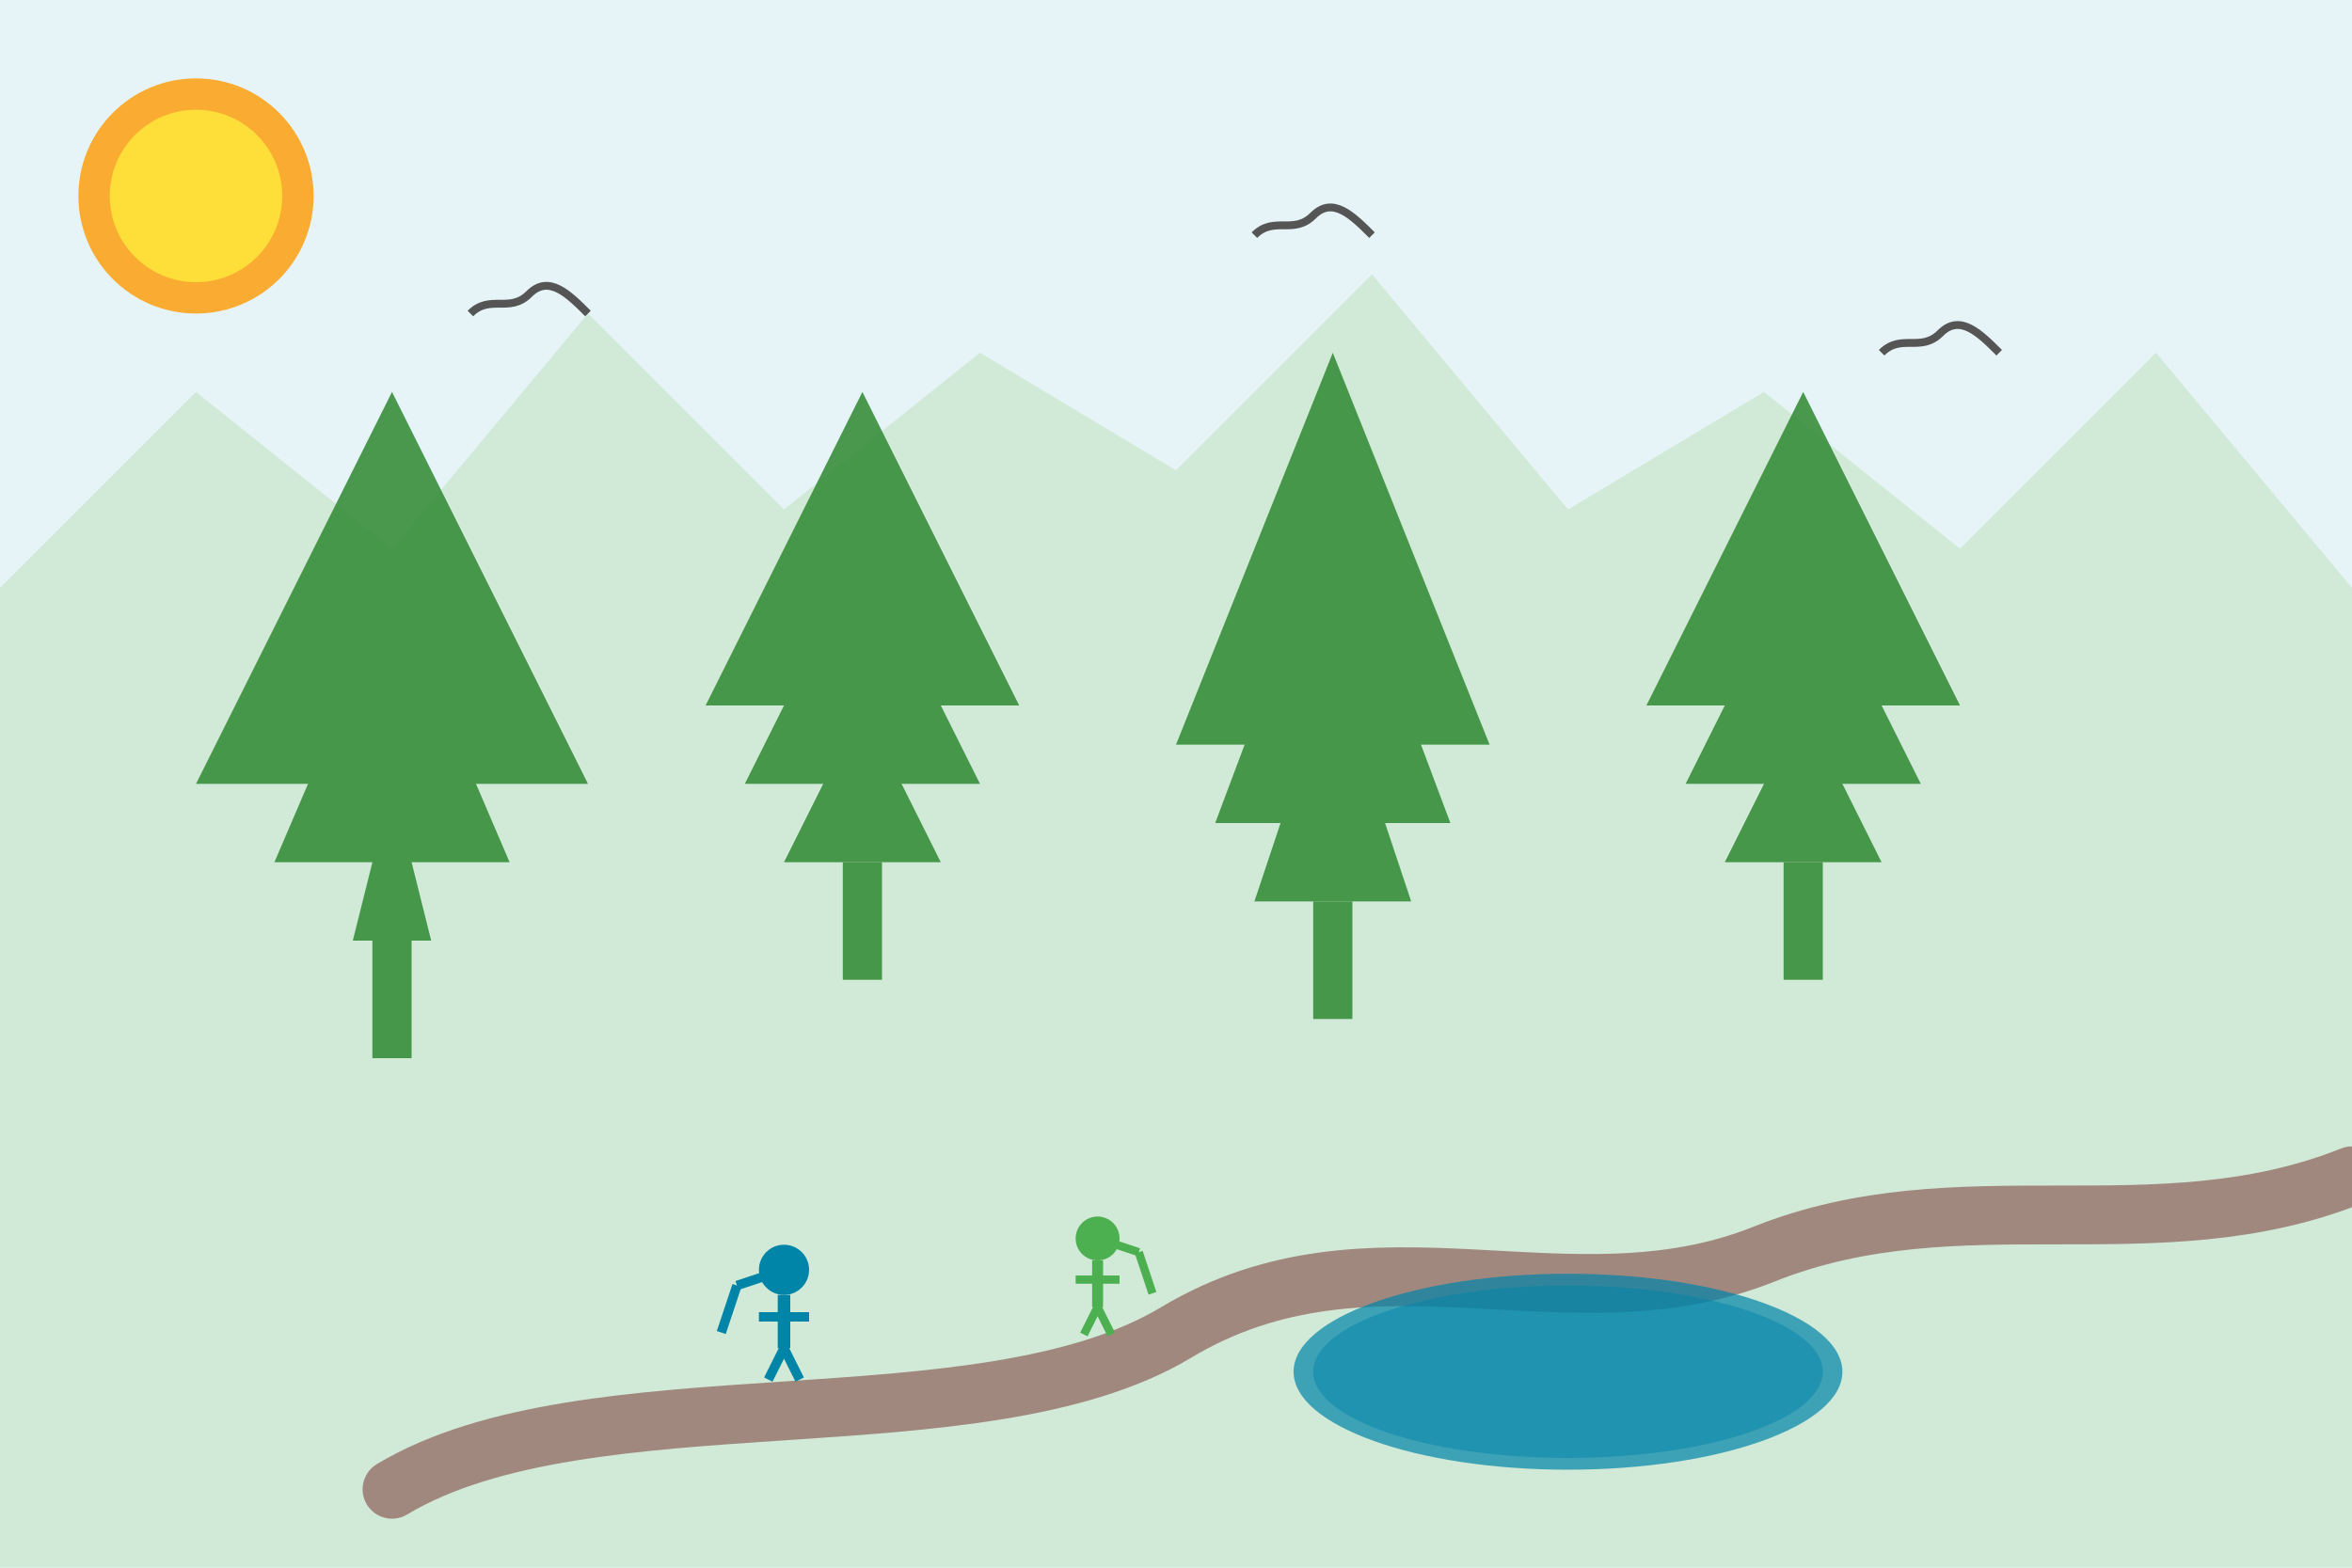 <svg xmlns="http://www.w3.org/2000/svg" viewBox="0 0 600 400" width="600" height="400">
  <!-- Background -->
  <rect width="600" height="400" fill="#e6f4f8" />
  
  <!-- Mountains in background -->
  <polygon points="0,150 50,100 100,140 150,80 200,130 250,90 300,120 350,70 400,130 450,100 500,140 550,90 600,150 600,400 0,400" fill="#c8e6c9" opacity="0.7" />
  
  <!-- Forest silhouette -->
  <g fill="#388e3c" opacity="0.9">
    <!-- Row of trees -->
    <path d="M50 200 L100 100 L150 200 Z" />
    <path d="M70 220 L100 150 L130 220 Z" />
    <path d="M90 240 L100 200 L110 240 Z" />
    <rect x="95" y="240" width="10" height="30" />
    
    <path d="M180 180 L220 100 L260 180 Z" />
    <path d="M190 200 L220 140 L250 200 Z" />
    <path d="M200 220 L220 180 L240 220 Z" />
    <rect x="215" y="220" width="10" height="30" />
    
    <path d="M300 190 L340 90 L380 190 Z" />
    <path d="M310 210 L340 130 L370 210 Z" />
    <path d="M320 230 L340 170 L360 230 Z" />
    <rect x="335" y="230" width="10" height="30" />
    
    <path d="M420 180 L460 100 L500 180 Z" />
    <path d="M430 200 L460 140 L490 200 Z" />
    <path d="M440 220 L460 180 L480 220 Z" />
    <rect x="455" y="220" width="10" height="30" />
  </g>
  
  <!-- Hiking path -->
  <path d="M100 380 C 150 350, 250 370, 300 340 C 350 310, 400 340, 450 320 C 500 300, 550 320, 600 300" 
        stroke="#a1887f" stroke-width="15" stroke-linecap="round" fill="none" />
  
  <!-- Hikers -->
  <!-- Hiker 1 -->
  <g transform="translate(200, 340) scale(0.8)">
    <circle cx="0" cy="-20" r="8" fill="#0084a8" />
    <line x1="0" y1="-12" x2="0" y2="5" stroke="#0084a8" stroke-width="4" />
    <line x1="-8" y1="-5" x2="8" y2="-5" stroke="#0084a8" stroke-width="3" />
    <line x1="-5" y1="15" x2="0" y2="5" stroke="#0084a8" stroke-width="3" />
    <line x1="5" y1="15" x2="0" y2="5" stroke="#0084a8" stroke-width="3" />
    <line x1="-15" y1="-15" x2="0" y2="-20" stroke="#0084a8" stroke-width="3" />
    <line x1="-15" y1="-15" x2="-20" y2="0" stroke="#0084a8" stroke-width="3" />
  </g>
  
  <!-- Hiker 2 -->
  <g transform="translate(280, 330) scale(0.7)">
    <circle cx="0" cy="-20" r="8" fill="#4caf50" />
    <line x1="0" y1="-12" x2="0" y2="5" stroke="#4caf50" stroke-width="4" />
    <line x1="-8" y1="-5" x2="8" y2="-5" stroke="#4caf50" stroke-width="3" />
    <line x1="-5" y1="15" x2="0" y2="5" stroke="#4caf50" stroke-width="3" />
    <line x1="5" y1="15" x2="0" y2="5" stroke="#4caf50" stroke-width="3" />
    <line x1="15" y1="-15" x2="0" y2="-20" stroke="#4caf50" stroke-width="3" />
    <line x1="15" y1="-15" x2="20" y2="0" stroke="#4caf50" stroke-width="3" />
  </g>
  
  <!-- Small lake -->
  <ellipse cx="400" cy="350" rx="70" ry="25" fill="#0084a8" opacity="0.7" />
  <ellipse cx="400" cy="350" rx="65" ry="22" fill="#0084a8" opacity="0.5" />
  
  <!-- Birds in the sky -->
  <path d="M120 80 C 125 75, 130 80, 135 75 C 140 70, 145 75, 150 80" stroke="#555" stroke-width="2" fill="none" />
  <path d="M320 60 C 325 55, 330 60, 335 55 C 340 50, 345 55, 350 60" stroke="#555" stroke-width="2" fill="none" />
  <path d="M480 90 C 485 85, 490 90, 495 85 C 500 80, 505 85, 510 90" stroke="#555" stroke-width="2" fill="none" />
  
  <!-- Sun -->
  <circle cx="50" cy="50" r="30" fill="#ff9800" opacity="0.8" />
  <circle cx="50" cy="50" r="22" fill="#ffeb3b" opacity="0.8" />
</svg>